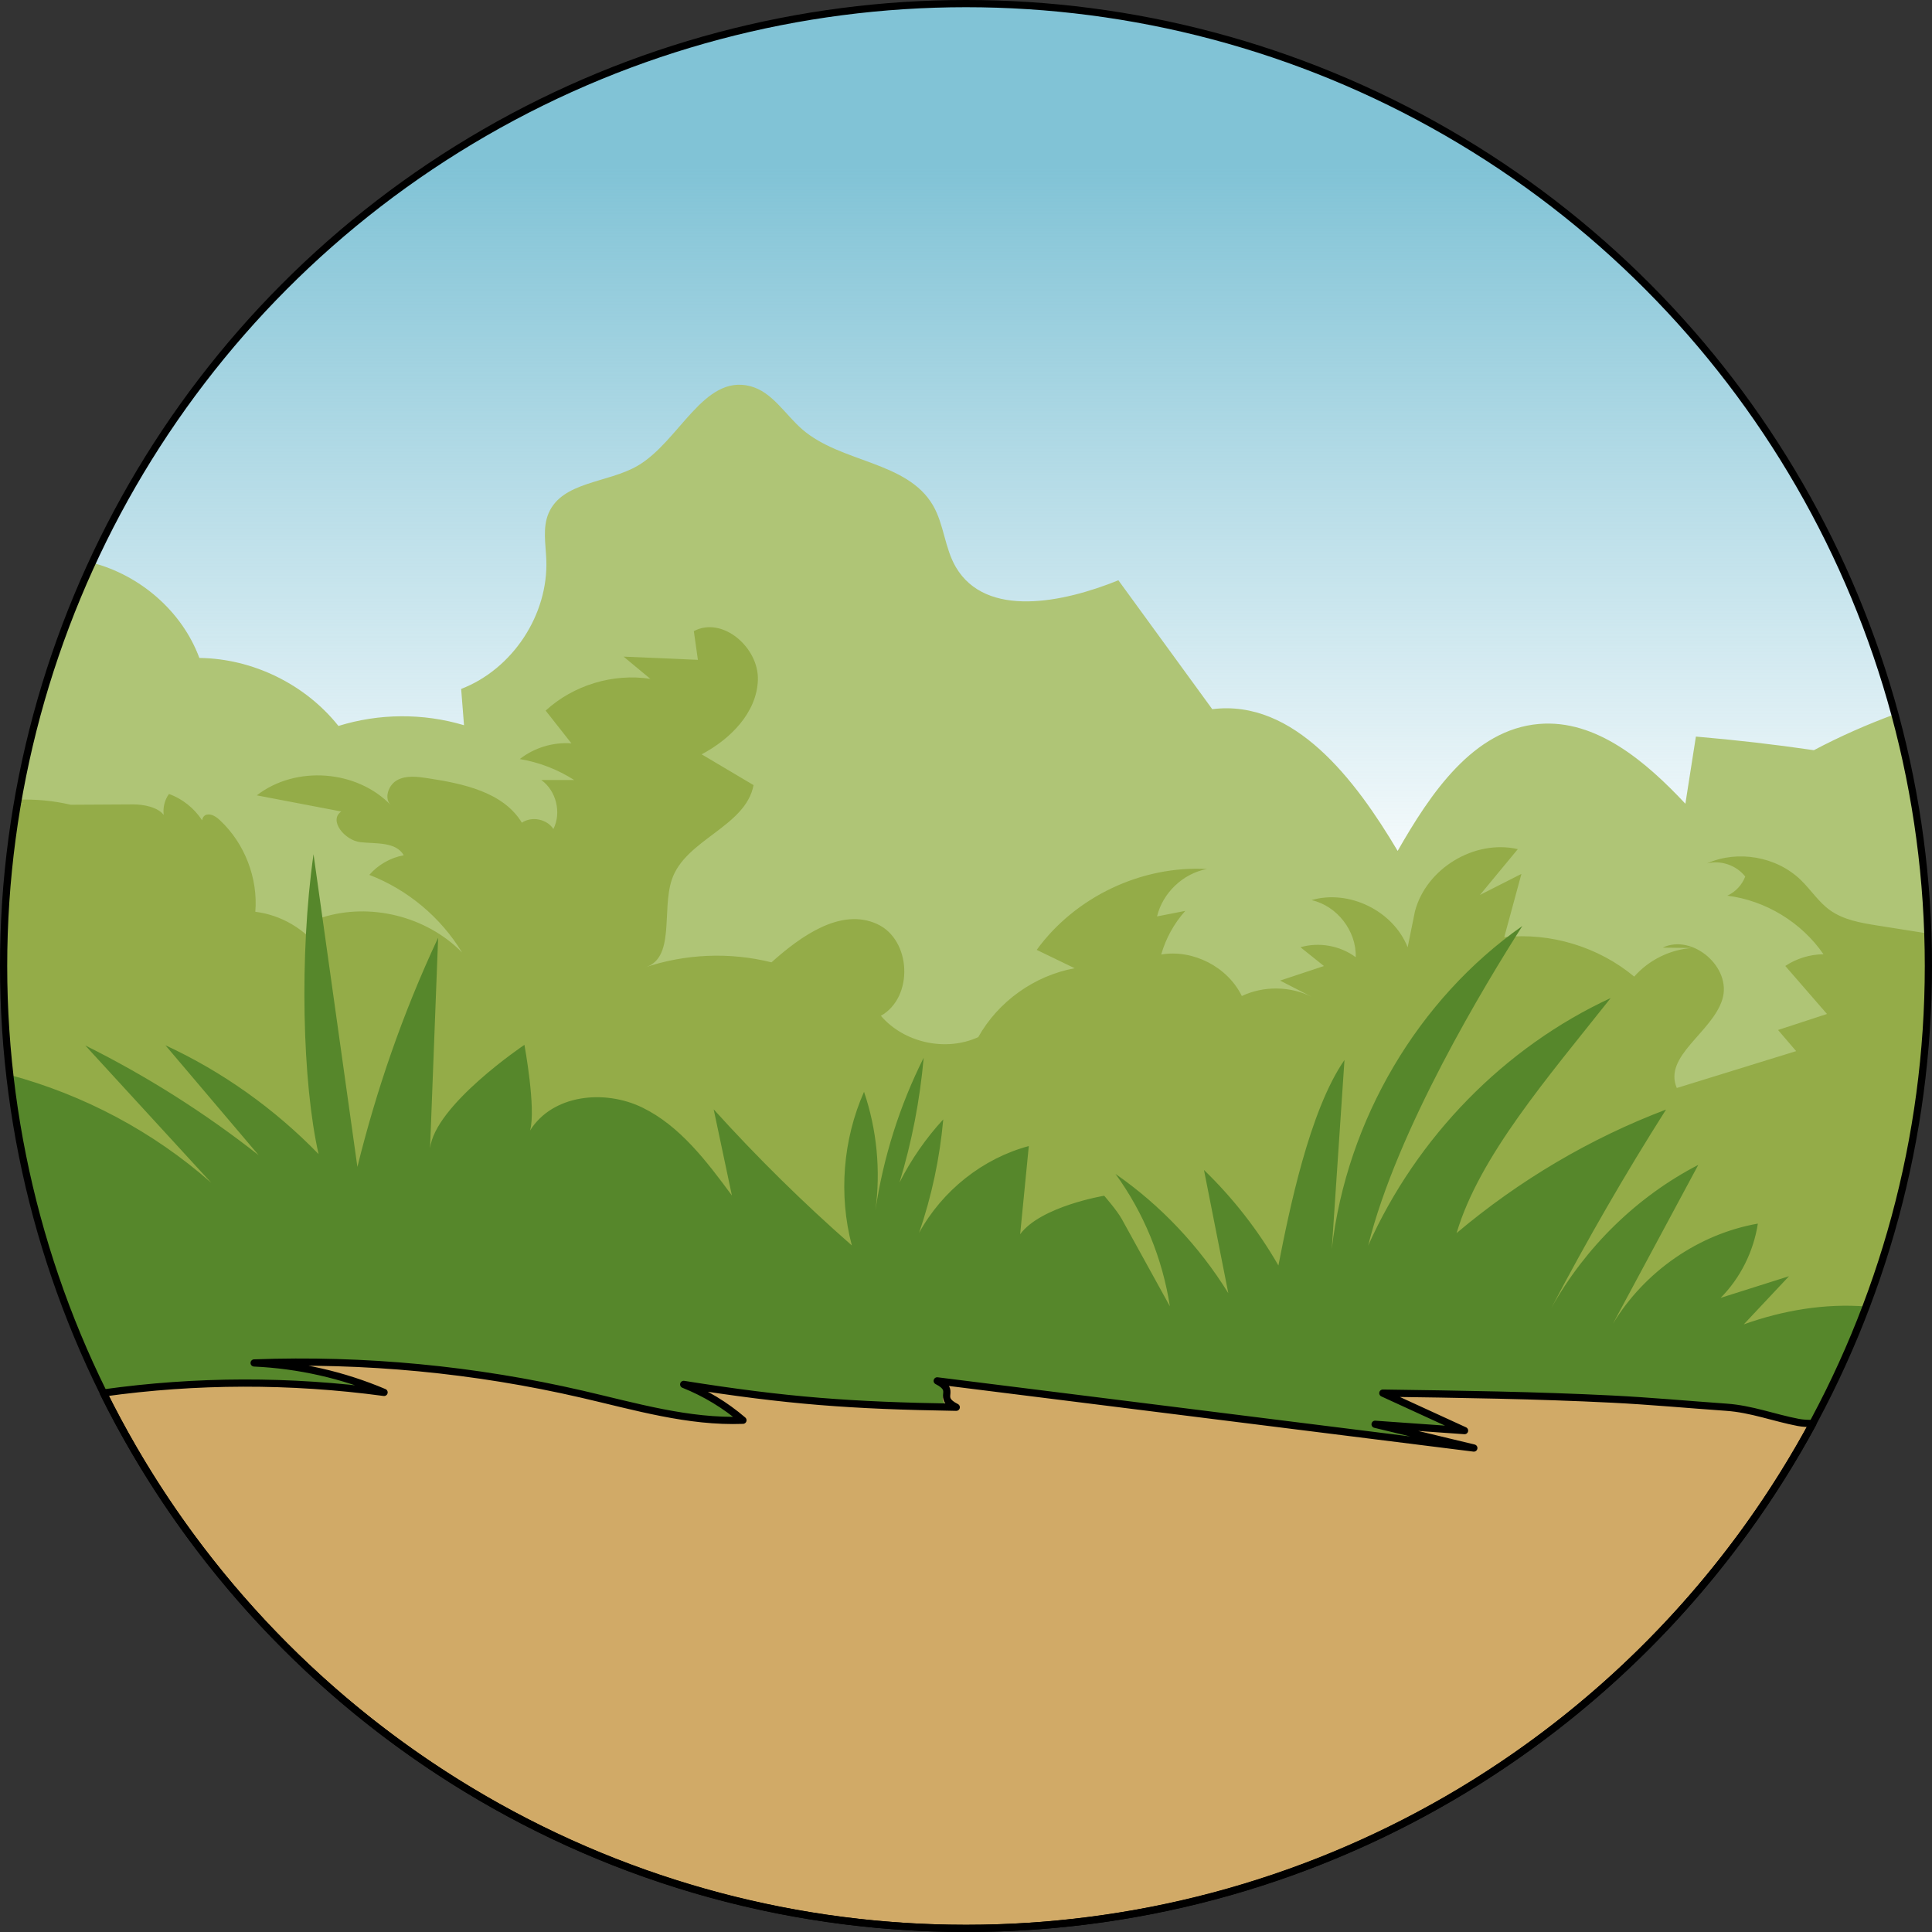 <?xml version="1.0" encoding="utf-8"?>
<!-- Created by: Science Figures, www.sciencefigures.org, Generator: Science Figures Editor -->
<svg version="1.1" id="Layer_1" xmlns="http://www.w3.org/2000/svg" xmlns:xlink="http://www.w3.org/1999/xlink" 
	 width="800px" height="800px" viewBox="0 0 267.938 267.938" enable-background="new 0 0 267.938 267.938"
	 xml:space="preserve">
<rect x="0" y="0" width="267.938" height="267.938" fill="#333333" stroke="none"/>
<g>
	<g>
		<circle fill="#FFFFFF" cx="133.969" cy="133.969" r="133.469"/>
		<linearGradient id="SVGID_1_" gradientUnits="userSpaceOnUse" x1="133.969" y1="23.309" x2="133.969" y2="127.386">
			<stop  offset="0" style="stop-color:#81C3D6"/>
			<stop  offset="1" style="stop-color:#81C3D6;stop-opacity:0"/>
		</linearGradient>
		<circle fill="url(#SVGID_1_)" cx="133.969" cy="133.969" r="133.469"/>
		<path fill="#AFC576" d="M262.812,99.043c-3.857,1.416-7.624,3.077-11.256,4.997c-5.433-0.794-10.89-1.423-16.362-1.887
			c-0.486,3.104-0.972,6.207-1.458,9.311c-5.465-5.825-12.342-11.738-20.301-11.063c-9.125,0.774-15.058,9.656-19.603,17.607
			c-5.852-9.852-14.343-21.087-25.713-19.658c-4.339-5.958-8.678-11.917-13.017-17.875c-7.648,3.106-18.339,5.299-22.533-1.811
			c-1.557-2.64-1.643-5.948-3.19-8.594c-3.582-6.126-12.739-5.87-18.106-10.513c-2.402-2.079-4.162-5.214-7.238-6.005
			c-6.479-1.666-9.837,7.7-15.625,11.055c-4.145,2.402-10.42,2.157-12.322,6.554c-0.863,1.997-0.41,4.279-0.324,6.453
			c0.302,7.633-4.677,15.191-11.809,17.928c0.132,1.678,0.264,3.356,0.396,5.034c-5.643-1.689-11.79-1.653-17.413,0.102
			c-4.607-5.788-11.892-9.349-19.289-9.43c-2.4-6.479-8.228-11.493-14.89-13.21C4.895,95.05,0.5,113.995,0.5,133.969
			c0,73.713,59.756,133.469,133.469,133.469s133.469-59.756,133.469-133.469C267.438,121.883,265.823,110.177,262.812,99.043z"/>
		<path fill="#94AC48" d="M267.438,133.969c0-1.508-0.025-3.01-0.075-4.506c-2.318-0.367-4.636-0.735-6.954-1.102
			c-2.334-0.37-4.766-0.779-6.676-2.172c-1.551-1.131-2.607-2.806-3.986-4.143c-3.356-3.253-8.738-4.207-13.008-2.305
			c1.916-0.485,4.086,0.262,5.297,1.824c-0.441,1.16-1.352,2.133-2.48,2.65c5.319,0.673,10.295,3.706,13.331,8.124
			c-1.872,0.017-3.736,0.588-5.296,1.624c1.927,2.219,3.854,4.439,5.782,6.659c-2.262,0.74-4.524,1.48-6.786,2.22
			c0.836,0.977,1.672,1.954,2.508,2.931c-5.517,1.705-11.034,3.409-16.55,5.114c-1.902-4.439,4.883-7.672,6.314-12.284
			c1.368-4.408-4.104-9.158-8.276-7.184c1.352,0.018,2.704,0.036,4.056,0.054c-3.046,0.216-5.985,1.674-8,3.968
			c-4.953-4.131-11.61-6.151-18.024-5.47c0.794-2.925,1.588-5.849,2.382-8.774c-1.917,0.972-3.835,1.945-5.752,2.917
			c1.751-2.117,3.501-4.235,5.252-6.352c-5.991-1.383-12.709,2.68-14.267,8.628c-0.337,1.661-0.675,3.321-1.012,4.982
			c-1.995-5.052-8.119-8.056-13.335-6.541c3.537,0.78,6.26,4.297,6.131,7.916c-2.157-1.603-5.077-2.129-7.658-1.38
			c1.084,0.869,2.168,1.738,3.252,2.607c-2.026,0.672-4.053,1.345-6.079,2.017c1.479,0.76,2.957,1.52,4.436,2.28
			c-2.999-1.524-6.704-1.578-9.746-0.14c-1.971-4.037-6.746-6.497-11.177-5.758c0.636-2.233,1.786-4.318,3.336-6.047
			c-1.305,0.255-2.611,0.511-3.916,0.766c0.784-3.27,3.608-5.955,6.913-6.574c-9.068-0.503-18.263,3.866-23.601,11.214
			c1.757,0.85,3.514,1.699,5.271,2.549c-5.569,1.008-10.613,4.609-13.376,9.549c-4.494,2.067-10.288,0.798-13.507-2.957
			c4.572-2.562,4.247-10.543-0.519-12.725c-5.017-2.297-10.54,1.635-14.653,5.313c-5.797-1.451-12.012-1.188-17.666,0.748
			c4.391-1.194,2.403-7.884,3.84-12.202c1.866-5.607,10.24-7.319,11.342-13.124c-2.401-1.424-4.802-2.847-7.203-4.271
			c3.99-2.105,7.643-5.778,7.802-10.287c0.159-4.508-4.898-8.912-8.883-6.798c0.188,1.327,0.376,2.654,0.563,3.981
			c-3.436-0.148-6.871-0.296-10.307-0.445c1.238,1.027,2.475,2.055,3.713,3.082c-5.169-0.796-10.664,0.87-14.521,4.403
			c1.191,1.514,2.382,3.028,3.574,4.542c-2.545-0.185-5.149,0.606-7.16,2.177c2.677,0.449,5.261,1.445,7.546,2.91
			c-1.522-0.002-3.045-0.003-4.567-0.005c2.072,1.474,2.827,4.528,1.683,6.799c-0.904-1.388-3.005-1.809-4.374-0.876
			c-2.589-4.266-8.152-5.42-13.085-6.173c-1.406-0.214-2.926-0.411-4.182,0.256s-1.91,2.583-0.854,3.536
			c-4.701-4.956-13.245-5.603-18.639-1.411c3.906,0.746,7.813,1.492,11.719,2.238c-1.809,1.227,0.486,4.021,2.659,4.257
			c2.173,0.236,4.914-0.084,6,1.813c-1.836,0.337-3.547,1.313-4.772,2.721c5.313,2.042,9.913,5.891,12.859,10.76
			c-4.923-5.024-12.751-6.972-19.454-4.839c-0.038,1.532-0.075,3.063-0.113,4.595c-2.113-2.953-5.498-4.96-9.102-5.397
			c0.381-4.661-1.462-9.456-4.868-12.661c-0.526-0.495-1.212-0.986-1.911-0.802c-0.34,0.089-0.553,0.433-0.602,0.773
			c-1.087-1.665-2.72-2.973-4.59-3.653c-0.613,0.827-0.86,1.896-0.734,2.915c-0.801-1.072-2.751-1.476-4.286-1.467
			c-2.872,0.016-5.745,0.032-8.617,0.049c-2.387-0.56-4.849-0.788-7.299-0.697c-0.03,0.17-0.063,0.34-0.092,0.51
			c0.345,0.009,0.689,0.019,1.034,0.028l-1.05,0.064C1.151,118.81,0.5,126.313,0.5,133.969c0,23.949,6.313,46.421,17.357,65.852
			c11.75,2.452,23.927,2.834,35.928,3.902c57.8,5.143,114.467,26.759,172.248,21.412c2.014-0.186,4.023-0.417,6.029-0.669
			C254.019,200.679,267.438,168.893,267.438,133.969z"/>
		<path fill="#56872B" d="M258.832,181.196c-5.704-0.466-11.563,0.529-16.998,2.473c2.091-2.226,4.181-4.452,6.272-6.678
			c-3.16,1.001-6.321,2.001-9.481,3.002c2.726-2.746,4.565-6.415,5.161-10.298c-8.189,1.434-15.692,6.617-20.097,13.883
			c3.945-7.343,7.89-14.685,11.836-22.028c-8.477,4.378-15.649,11.387-20.383,19.859c4.937-9.396,10.236-18.59,15.911-27.531
			c-10.517,3.987-20.371,9.815-29.047,17.131c3.157-10.635,12.594-21.51,21.373-32.598c-14.708,6.803-26.891,19.243-33.639,34.346
			c4.008-16.124,16.235-36.258,21.384-44.335c-14.446,10.122-24.34,26.886-26.426,44.776c0.587-8.731,1.173-17.461,1.759-26.192
			c-4.857,6.992-7.67,20.867-9.162,28.493c-2.814-4.886-6.301-9.358-10.323-13.242c1.125,5.695,2.25,11.391,3.375,17.086
			c-4.044-6.539-9.405-12.206-15.643-16.535c3.904,5.365,6.516,11.723,7.538,18.349c-2.222-4.03-4.444-8.06-6.666-12.091
			c-0.661-1.199-2.444-3.236-2.444-3.236s-8.787,1.456-11.654,5.337c0.4-4.075,0.8-8.15,1.2-12.225
			c-6.355,1.699-11.975,6.145-15.215,12.036c1.743-5.074,2.871-10.371,3.351-15.732c-2.404,2.607-4.453,5.563-6.067,8.753
			c1.708-5.622,2.833-11.432,3.351-17.299c-3.323,6.616-5.593,13.793-6.694,21.157c0.753-5.504,0.207-11.192-1.577-16.436
			c-2.93,6.611-3.539,14.286-1.692,21.301c-6.731-5.903-13.132-12.208-19.159-18.872c0.843,3.982,1.685,7.964,2.528,11.946
			c-3.501-4.743-7.205-9.66-12.432-12.201c-5.227-2.541-12.433-1.819-15.562,3.193c0.86-3.013-0.78-11.883-0.78-11.883
			s-12.454,8.353-13.088,14.373c0.373-9.742,0.746-19.485,1.12-29.227c-4.995,10.659-8.589,21.255-11.197,31.78
			c-2.028-14.455-4.055-28.91-6.083-43.364c-1.997,14.043-1.537,31.734,0.699,41.587c-6.117-6.301-13.352-11.442-21.239-15.09
			c4.309,5.081,8.618,10.161,12.928,15.241c-7.49-5.89-15.558-10.996-24.041-15.215c5.821,6.346,11.641,12.692,17.462,19.038
			c-8.045-7.099-17.698-12.198-27.938-14.953c7.503,66.6,64.008,118.365,132.614,118.365
			C191.053,267.438,239.758,231.598,258.832,181.196z"/>
		<path fill="#D1AA67" d="M14.333,193.184c21.821,44.002,67.192,74.254,119.637,74.254c50.741,0,94.868-28.316,117.444-70.008
			c-0.711-0.015-1.402-0.043-2.015-0.16c-3.359-0.642-6.506-1.866-9.956-2.108c-5.289-0.371-10.561-0.862-15.859-1.128
			c-10.594-0.531-21.202-0.683-31.806-0.83c3.778,1.733,7.556,3.466,11.333,5.199c-4.135-0.292-8.271-0.585-12.407-0.877
			c4.565,1.098,9.13,2.196,13.694,3.294c-24.807-3.105-49.614-6.21-74.421-9.314c2.831,1.433-0.946,2.242,1.885,3.675
			c-14.616-0.239-22.606-0.888-37.042-3.186c2.987,1.191,5.775,2.879,8.215,4.972c-7.55,0.29-14.938-1.909-22.299-3.61
			c-14.884-3.441-30.224-4.904-45.49-4.337c6.185,0.276,12.319,1.666,18.02,4.084C40.229,191.349,27.207,191.386,14.333,193.184z"/>
		<path fill="none" stroke="#000000" stroke-linecap="round" stroke-linejoin="round" stroke-miterlimit="10" d="M14.333,193.184
			c21.821,44.002,67.192,74.254,119.637,74.254c50.741,0,94.868-28.316,117.444-70.008c-0.711-0.015-1.402-0.043-2.015-0.16
			c-3.359-0.642-6.506-1.866-9.956-2.108c-5.289-0.371-10.561-0.862-15.859-1.128c-10.594-0.531-21.202-0.683-31.806-0.83
			c3.778,1.733,7.556,3.466,11.333,5.199c-4.135-0.292-8.271-0.585-12.407-0.877c4.565,1.098,9.13,2.196,13.694,3.294
			c-24.807-3.105-49.614-6.21-74.421-9.314c2.831,1.433-0.19,2.225,2.641,3.659c-14.616-0.239-23.362-0.872-37.798-3.169
			c2.987,1.191,5.775,2.879,8.215,4.972c-7.55,0.29-14.938-1.909-22.299-3.61c-14.884-3.441-30.224-4.904-45.49-4.337
			c6.185,0.276,12.319,1.666,18.02,4.084C40.229,191.349,27.207,191.386,14.333,193.184z"/>
		
			<circle fill="none" stroke="#000000" stroke-linecap="round" stroke-linejoin="round" stroke-miterlimit="10" cx="133.969" cy="133.969" r="133.469"/>
	</g>
</g>
</svg>